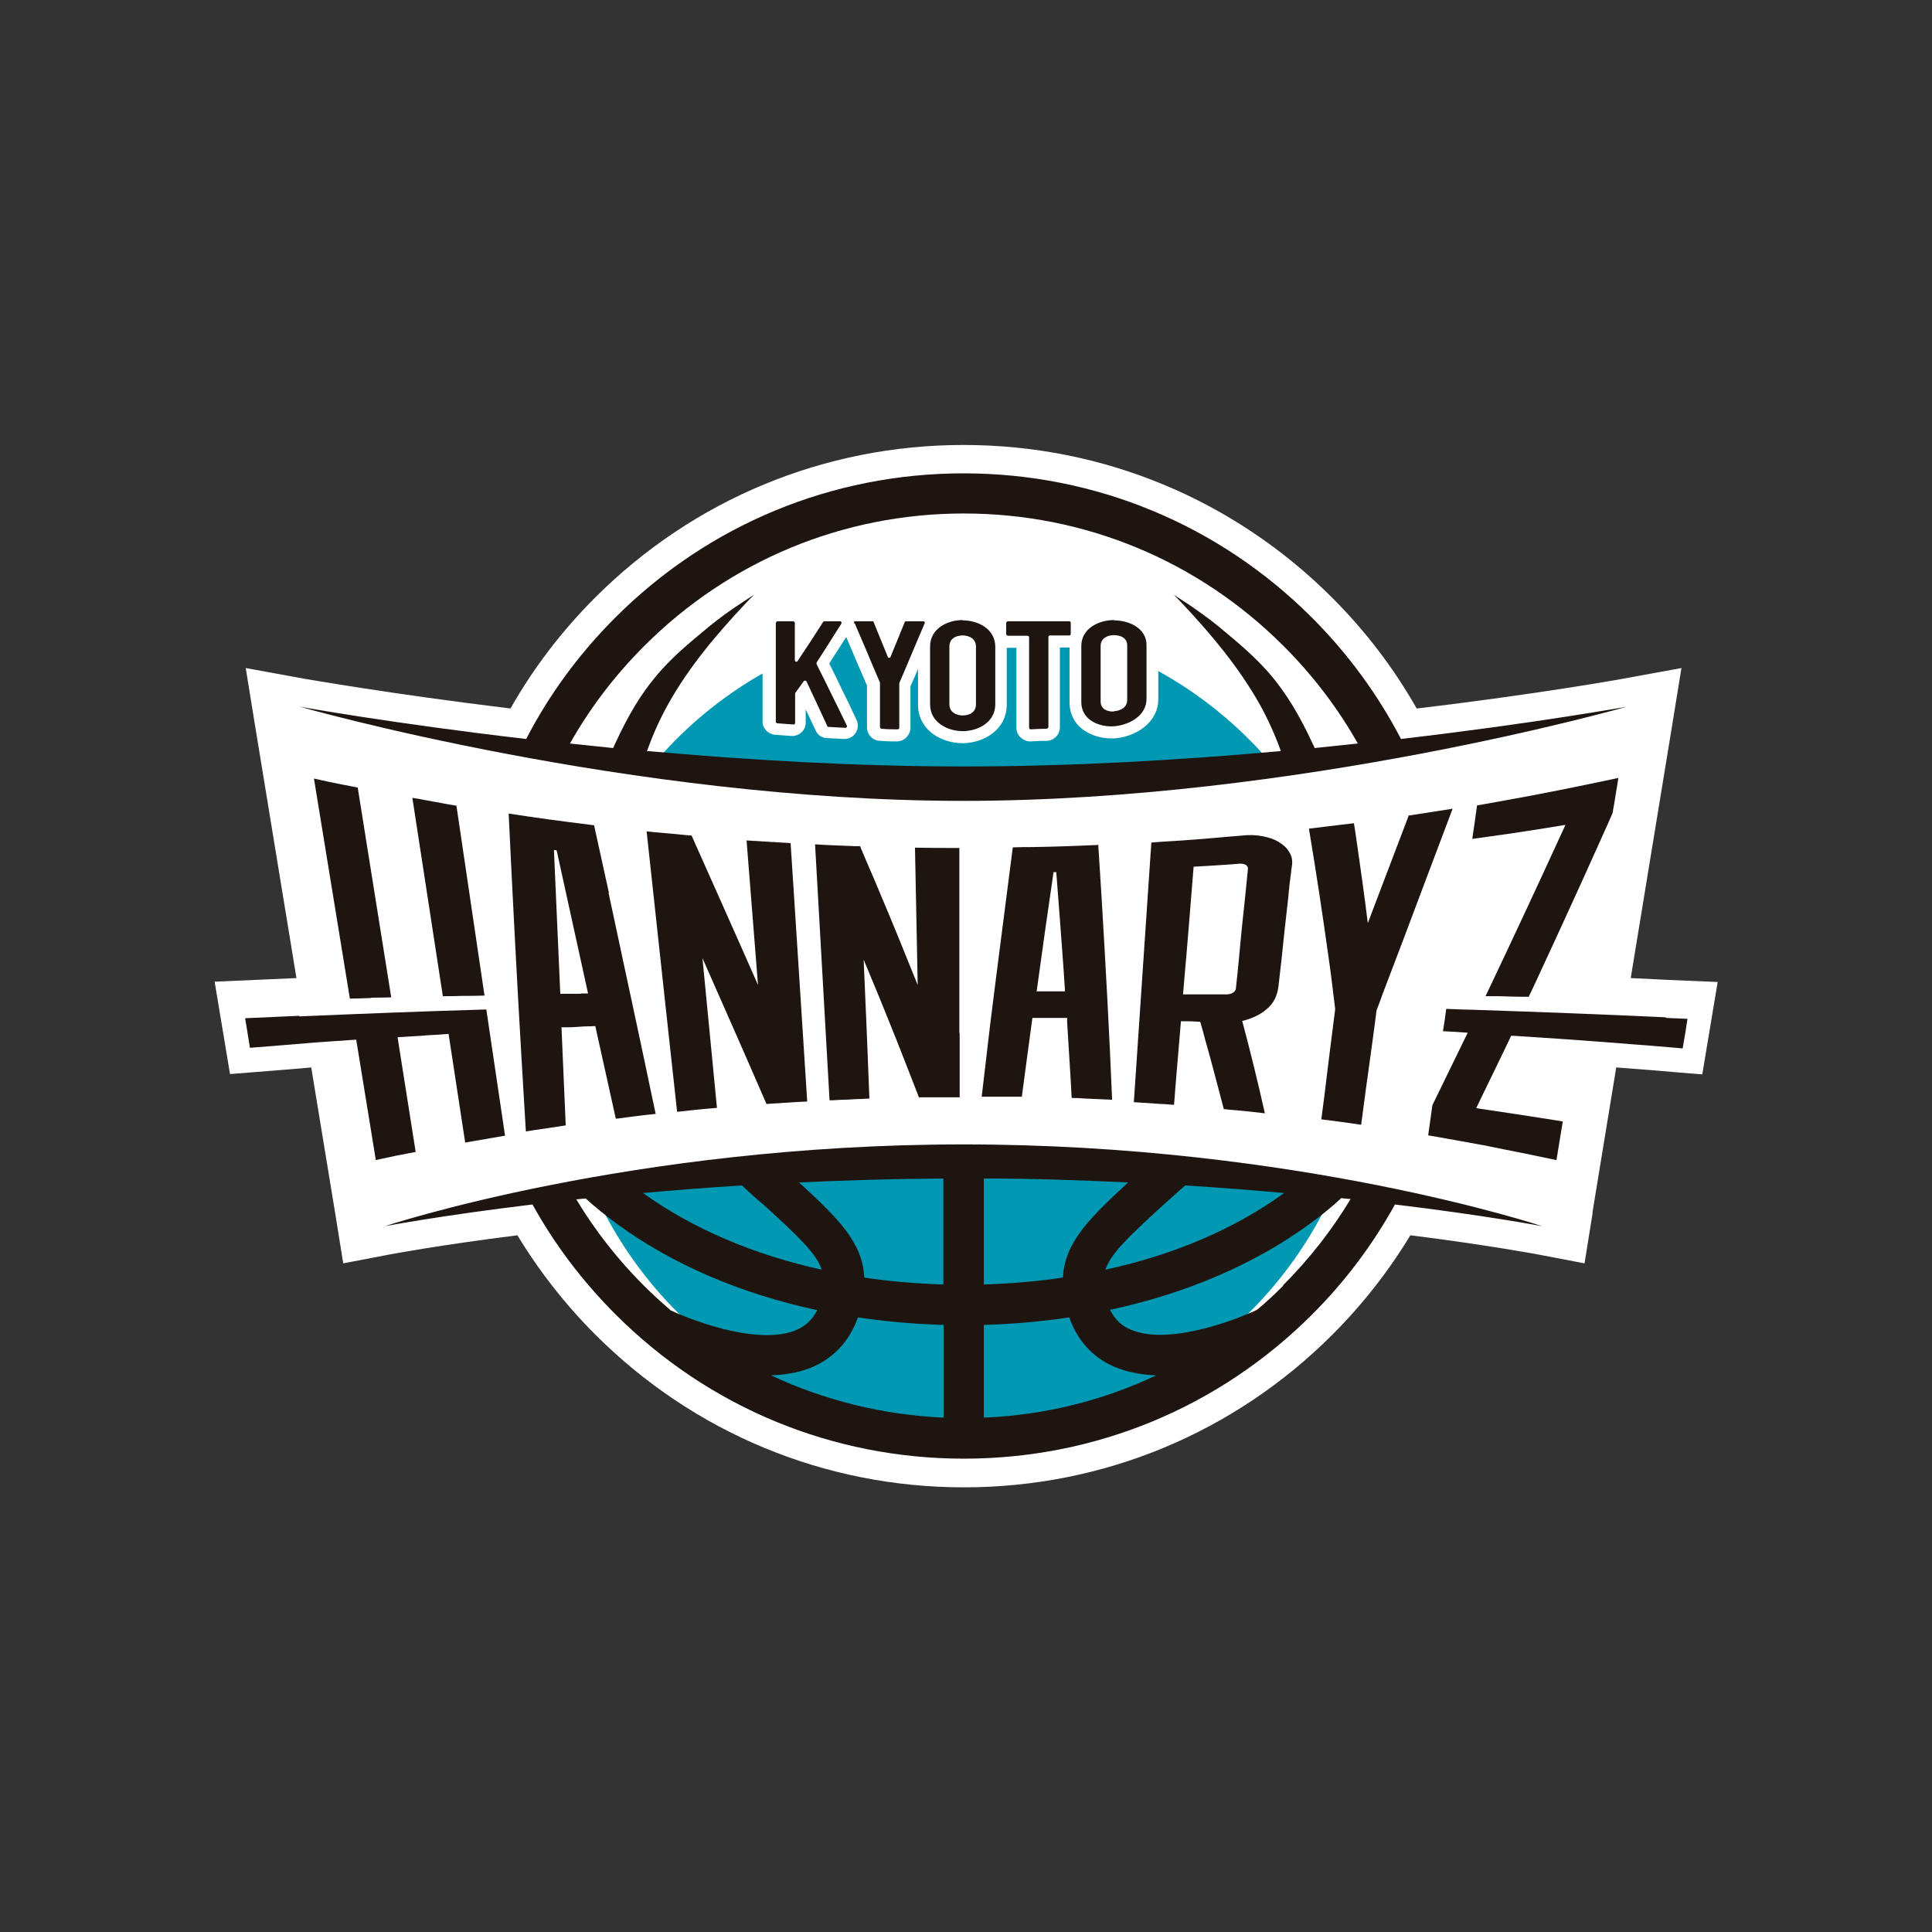 <?xml version="1.0" encoding="UTF-8"?>
<svg id="_レイヤー_1" data-name="レイヤー 1" xmlns="http://www.w3.org/2000/svg" width="64" height="64" viewBox="0 0 64 64">
  <rect x="0" y="0" width="64" height="64" fill="#333333" stroke="none"/>
  <defs>
    <style>
      .cls-1 {
        fill: #1e1511;
      }

      .cls-2 {
        fill: #fff;
      }

      .cls-3 {
        fill: #0098b2;
      }
    </style>
  </defs>
  <path class="cls-2" d="M52.75,40.18l.79-4.82c.44.03.88.07,1.29.1.22.02.57.05.81.07l.75.06.51-3.06-.92-.04c-.24-.01-.47-.02-.71-.03-.41-.02-.83-.04-1.25-.06h0s1.38-8.42,1.38-8.42l.3-1.85-1.97.36s-2.76.5-6.8.98c-.76-1.34-1.7-2.57-2.8-3.67-3.26-3.26-7.6-5.06-12.21-5.06h0c-4.61,0-8.95,1.8-12.21,5.06-1.1,1.1-2.04,2.33-2.8,3.67-4.03-.49-6.77-.98-6.8-.98l-1.97-.36.3,1.85,1.38,8.42h0c-.6.03-1.19.05-1.79.08l-.92.04.51,3.06.75-.06c.24-.02,1.68-.13,1.94-.16l.79,4.81.27,1.68,1.57-.3s1.58-.3,4.2-.63c.72,1.19,1.59,2.3,2.58,3.29,3.26,3.26,7.6,5.06,12.21,5.06,4.61,0,8.95-1.8,12.21-5.06.99-.99,1.86-2.1,2.58-3.29,2.62.33,4.18.63,4.2.63l1.57.3.27-1.68Z"/>
  <g>
    <g>
      <path class="cls-2" d="M32,25.74c4.92,0,9.85-.47,13.78-1-2.62-4.99-7.84-8.39-13.87-8.39-6.01,0-11.23,3.39-13.85,8.37,3.96.53,8.95,1.02,13.94,1.02Z"/>
      <path class="cls-2" d="M32,38.63c-5.51,0-10.32.5-13.75.99,2.68,4.79,7.79,8.03,13.67,8.03,5.88,0,11.01-3.25,13.68-8.05-3.42-.48-8.18-.97-13.6-.97Z"/>
    </g>
    <g>
      <path class="cls-3" d="M38.37,22.22v.94c0,.78-.75,1.25-1.45,1.3-.04,0-.08,0-.11,0-.4,0-.78-.14-1.03-.37-.23-.21-.35-.5-.35-.82v-1.82s0,0-.01,0h-.31s0,2.64,0,2.64c0,.24-.19.44-.43.45-.22,0-.33.01-.55.02,0,0,0,0-.01,0-.11,0-.22-.05-.31-.13-.09-.08-.14-.2-.14-.32v-2.65s-.3,0-.3,0h0s-.01,0-.02,0v1.88c0,.83-.76,1.28-1.47,1.28h0c-.34,0-.69-.11-.95-.29-.34-.24-.52-.59-.52-.99v-1.18c-.07.17-.15.36-.25.57v1.38c0,.12-.05.23-.14.32-.08.08-.19.13-.31.13,0,0,0,0-.01,0-.22,0-.33,0-.55-.02-.24,0-.43-.21-.43-.45v-1.38c-.16-.37-.28-.65-.4-.93-.09-.21-.18-.42-.28-.66,0,0-.01,0-.02,0-.19.3-.34.53-.55.86.16.32.29.58.41.84.15.3.3.61.49,1.02.07.14.06.3-.02.43-.08.13-.22.21-.37.21,0,0-.01,0-.02,0-.23-.01-.34-.02-.57-.03-.17,0-.32-.12-.38-.27-.13-.27-.22-.48-.32-.68v.44c0,.12-.05.24-.14.32-.09.08-.21.13-.33.12-.22-.02-.33-.02-.55-.04-.23-.02-.41-.21-.41-.44v-1.59c-1.32.75-2.5,1.72-3.49,2.86,3.16.33,6.68.57,10.2.57s6.93-.23,10.05-.56c-1.04-1.19-2.28-2.2-3.67-2.96Z"/>
      <path class="cls-3" d="M32,38.63c-4.79,0-9.05.37-12.34.8,2.09,4.69,6.79,7.96,12.26,7.96,5.47,0,10.18-3.28,12.27-7.98-3.26-.41-7.47-.78-12.18-.78Z"/>
    </g>
  </g>
  <g>
    <g>
      <g>
        <path class="cls-1" d="M36.4,27.99c-.72.03-1.47.06-2.2.07-.19,0-.42,0-.65.01-.03.25-.56,4.33-.74,5.79-.1.82-.19,1.65-.29,2.47.27,0,.57,0,.84,0,.14,0,.31,0,.49,0,.03-.25.27-2.02.27-2.02.03-.2.05-.39.08-.59.11,0,.22,0,.33,0,.19,0,.38,0,.57,0,.08,0,.17,0,.25,0,0,.05,0,.1,0,.14l.11,1.78c.01.23.03.47.04.73.18,0,.29.01.43.02.32.01.59.03.91.04-.09-2.19-.21-4.38-.34-6.56-.04-.63-.08-1.27-.12-1.9ZM35.14,32.84c-.19,0-.38,0-.57,0-.08,0-.15,0-.23,0,.1-.69.19-1.39.29-2.08.08-.57.27-1.87.27-1.87.04,0,.06,0,.09,0,0,0,.09,1.15.11,1.43.06.84.13,1.68.18,2.52-.05,0-.1,0-.15,0Z"/>
        <path class="cls-1" d="M42.36,27.89c-.15-.09-.33-.15-.54-.19s-.44-.05-.68-.02c-.24.02-.74.06-.94.08-.32.03-1,.08-1.33.1-.2.01-.49.03-.73.05-.02.25-.01.21-.03.44-.09,1.33-.16,2.38-.25,3.71-.1,1.48-.2,2.97-.3,4.45.3.02.58.04.88.06.14,0,.28.02.45.03.02-.22.03-.32.04-.51.05-.61.17-2.04.19-2.26.26,0,.38,0,.64.02.07.23.11.39.16.58.17.59.3,1.1.46,1.7.05.2.1.38.16.61.18.02.29.03.43.04.32.03.6.06.93.1-.23-1.03-.48-2.05-.75-3.06.29-.07.58-.19.81-.39.24-.2.35-.45.39-.75.07-.61.14-1.22.2-1.83.04-.39.09-.77.13-1.16v.02c0-.1.02-.21.03-.32,0-.03,0-.06.01-.1,0-.05.01-.1.02-.15,0-.05.01-.11.02-.16.01-.1.02-.21.04-.32.02-.16-.01-.31-.09-.43-.07-.13-.19-.24-.34-.33ZM41.19,30.24c-.02.16-.14,1.38-.15,1.53s-.08.79-.1.98c-.01.11-.15.19-.31.19-.19,0-.35,0-.5,0-.15,0-.29,0-.44,0-.15,0-.31,0-.5,0,.02-.24.09-1.09.11-1.28.02-.19.22-2.71.24-2.95.2-.01.37-.02.53-.03.16-.01.3-.02.46-.03.16-.01.33-.02.53-.04.17-.01.29.06.28.17-.02.2-.13,1.31-.15,1.48ZM42.73,29.18v.06s0-.02,0-.02c0-.01,0-.02,0-.03Z"/>
        <path class="cls-1" d="M24.73,27.83c.13,1.6.25,3.2.38,4.8-.36-.83-2.2-4.95-2.2-4.95-.2-.02-.36-.03-.52-.05-.15-.01-.3-.03-.45-.04s-.32-.03-.52-.05c.3,2.81,1.01,9.29,1.01,9.29.18-.02.32-.03.46-.05.14-.01.27-.03.4-.04.14-.01.29-.03.46-.04l-.48-4.96c.71,1.61,1.42,3.21,2.12,4.83l.31-.02c.11,0,.22-.02.34-.02.23-.02.47-.03.7-.04-.14-2.23-.51-7.93-.55-8.56-.49-.03-.98-.06-1.47-.09Z"/>
        <path class="cls-1" d="M31.78,34.22c0-.96,0-1.91,0-2.87,0-1.09,0-2.17,0-3.26-.49,0-.98,0-1.47-.01.03,1.52.06,3.03.09,4.55-.32-.79-.64-1.59-.97-2.38-.17-.4-.33-.79-.5-1.19-.05-.12-.11-.25-.16-.37,0,0-.22-.51-.28-.66-.06,0-.11,0-.17,0-.44-.02-.88-.03-1.32-.06.15,2.59.29,5.18.44,7.77l.04.71c.18,0,.33-.02.46-.02.14,0,.27-.01.4-.02.14,0,.29-.01.46-.02-.06-1.53-.12-3.06-.19-4.6.37.88.73,1.76,1.08,2.64.17.43.34.86.51,1.3l.24.62c.18,0,.33,0,.47,0s.27,0,.41,0c.14,0,.29,0,.47,0v-.69c0-.48,0-.95,0-1.43Z"/>
        <path class="cls-1" d="M20.17,29.57c-.09-.4-.49-2.23-.49-2.23l-.14-.02c-.9-.11-1.79-.23-2.69-.37.13,2.73.27,5.46.43,8.18.05.78.09,1.57.14,2.35.18-.03.32-.05.46-.07s.26-.04.4-.06.28-.04.46-.07l-.14-3.25c.07,0,.15,0,.22,0,.19,0,.37-.02.56-.03.11,0,.22,0,.34-.01l.68,3.07c.18-.02.32-.04.46-.06.14-.02.27-.03.4-.05.14-.02.29-.03.46-.05-.34-1.63-.69-3.26-1.04-4.89-.17-.81-.35-1.62-.52-2.43ZM19.25,32.92c-.19,0-.38,0-.57,0-.04,0-.08,0-.12,0l-.21-4.76s.06,0,.09.01l1.04,4.74c-.08,0-.16,0-.24,0Z"/>
        <path class="cls-1" d="M46.66,27.03c-.45,1.18-.9,2.37-1.35,3.55-.1-.82-.23-1.76-.35-2.58-.03-.19-.07-.51-.11-.73-.2.03-.26.03-.42.05-.39.05-.68.08-1.07.13.24,1.44.46,2.89.66,4.33.05.36.1.72.14,1.08l.07.57c-.03.24-.27,2.1-.35,2.81-.03.21-.08.6-.11.84.18.02.18.02.32.04.38.05.62.08,1,.14.09-.7.21-1.58.31-2.29.03-.2.17-1.25.2-1.5.09-.23.12-.32.2-.54.51-1.33.96-2.53,1.46-3.86.29-.76.57-1.52.86-2.28-.49.08-.99.15-1.48.23Z"/>
        <path class="cls-1" d="M55.17,33.7c-2.12-.1-4.25-.18-6.37-.25-.11,0-.7-.02-.89-.03-.02.15-.04.25-.05.36-.02.13-.04.25-.06.38.27.01.54.03.82.05-.24.49-.55,1.13-.79,1.62-.1.2-.28.57-.38.78-.03.2-.05.35-.07.5-.02.15-.04.3-.07.5.24.04.47.08.68.12.21.04.25.04.45.08.52.09.89.16,1.41.27.57.11,1.14.23,1.71.35.05-.32.08-.48.13-.8.03-.19.04-.23.08-.48-.23-.04-.5-.08-.69-.11-.71-.11-1.48-.23-2.18-.33.27-.56.54-1.11.81-1.67.06-.13.18-.38.25-.52.02-.03.08-.18.1-.21.12,0,.78.05.97.06,1.25.08,2.66.19,3.9.29.22.02.57.05.81.07l.02-.12c.05-.29.1-.57.14-.86-.23-.01-.47-.02-.7-.03Z"/>
        <path class="cls-1" d="M51.86,27.32c-.87,1.9-1.75,3.79-2.65,5.68.05,0,.1,0,.16,0,.22,0,.42,0,.63.01s.63.01.64.01c.03-.07.1-.2.13-.27.26-.56.55-1.19.81-1.75.52-1.13,1.02-2.23,1.53-3.37.11-.24.2-.45.31-.7.02-.11.03-.2.05-.29.01-.09.12-.71.14-.87-.98.21-1.97.41-2.96.6-.48.09-.95.17-1.43.26l-.29.05c-.03.22-.05.33-.07.5-.03.22-.06.39-.09.61.43-.06.85-.12,1.28-.18.61-.09,1.23-.19,1.84-.29Z"/>
        <path class="cls-1" d="M12.3,33.05c.19,0,.63-.01.66-.01l-1.11-6.95c-.19-.04-.35-.07-.51-.1s-.29-.06-.44-.09c-.15-.03-.31-.07-.5-.11l1.19,7.29c.05,0,.53-.01.71-.02Z"/>
        <path class="cls-1" d="M15.33,32.99c.23,0,.47,0,.72-.01,0,0-.89-6.03-.93-6.29-.19-.03-.36-.06-.51-.09s-.29-.05-.44-.08c-.15-.03-.31-.06-.51-.09l1.01,6.57c.21,0,.43,0,.66-.01Z"/>
        <path class="cls-1" d="M9.92,33.65c-.6.03-1.2.05-1.8.08.03.19.06.34.08.49.02.15.05.29.08.49.24-.02,1.77-.14,1.97-.16.2-.02,1.42-.1,1.55-.11l.65,3.99c.17-.04.32-.07.46-.1.14-.03.26-.06.4-.08.14-.03.28-.06.46-.09l-.6-3.8c.16-.01.31-.02.47-.03.19-.01.39-.02.59-.04.2-.01.41-.02.62-.04,0,0,0,0,.01,0l.55,3.6c.18-.03.32-.06.46-.08.14-.02.26-.05.4-.07.14-.02.28-.05.46-.08l-.62-4.18c-2.07.06-4.13.14-6.2.23Z"/>
      </g>
      <g>
        <path class="cls-1" d="M51.09,40.62s-8.13-2.71-19.17-2.71-19.17,2.71-19.17,2.71c0,0,1.82-.35,4.89-.72.73,1.32,1.65,2.54,2.75,3.64,3.08,3.08,7.18,4.78,11.54,4.78h0c4.36,0,8.46-1.7,11.54-4.78,1.1-1.1,2.01-2.32,2.74-3.64,3.06.37,4.88.72,4.88.72ZM32.59,39.04c1.67,0,3.27.06,4.78.13-1.31,1.21-2.1,2-2.16,3.15-.85.13-1.73.2-2.62.23,0-.85,0-1.82,0-2.92,0-.2,0-.39,0-.59ZM38.52,39.93c.23-.21.48-.43.74-.66,1.16.07,2.26.16,3.28.25-1.64,1.19-3.66,2.05-5.92,2.54.17-.52.72-1.05,1.9-2.13ZM31.25,42.55c-.9-.03-1.77-.1-2.62-.23-.05-1.15-.85-1.95-2.16-3.15,1.51-.07,3.11-.12,4.78-.13,0,.19,0,.39,0,.59,0,1.1,0,2.07,0,2.92ZM25.32,39.93c1.18,1.08,1.73,1.61,1.9,2.13-2.26-.5-4.28-1.36-5.92-2.54,1.02-.09,2.12-.18,3.28-.25.25.24.5.46.74.66ZM22.2,43.39c-.3-.26-.59-.52-.87-.8-.87-.87-1.62-1.83-2.24-2.86.1-.01.2-.02.31-.03.33.3.68.58,1.05.85,1.83,1.34,4.1,2.31,6.62,2.85-.13.27-.32.46-.57.6-1.17.62-3.4-.18-4.3-.6ZM31.25,46.96c-2-.09-3.94-.57-5.71-1.4.56-.02,1.11-.12,1.59-.38.45-.24.99-.69,1.29-1.54.92.14,1.87.22,2.84.25,0,.37,0,.72,0,1.03v2.04ZM32.59,46.96v-2.04c0-.31,0-.66,0-1.03.97-.03,1.91-.11,2.83-.25.3.85.84,1.3,1.29,1.54.48.25,1.03.36,1.59.38-1.77.84-3.71,1.32-5.71,1.4ZM42.51,42.59c-.28.28-.57.55-.87.8-.9.42-3.13,1.22-4.3.6-.25-.13-.43-.33-.57-.6,2.52-.54,4.79-1.51,6.62-2.85.37-.27.72-.55,1.04-.85.1.01.21.02.31.03-.62,1.03-1.37,1.99-2.24,2.86Z"/>
        <path class="cls-1" d="M46.41,24.48c-.76-1.46-1.75-2.82-2.95-4.02-3.08-3.08-7.18-4.78-11.54-4.78h0c-4.36,0-8.46,1.7-11.54,4.78-1.2,1.2-2.19,2.55-2.95,4.02-4.47-.52-7.5-1.07-7.5-1.07,0,0,10.91,3.12,21.98,3.12s21.98-3.12,21.98-3.12c0,0-3.03.55-7.49,1.07ZM21.43,24.89c.19-.54.42-1.05.69-1.54.7-1.26,1.63-2.35,2.55-3.33.05-.06.26-.27.31-.32,0,0-.2.13-.49.32-.29.19-.65.45-.97.71-.74.61-1.3,1.08-1.78,1.66-.49.58-.91,1.26-1.38,2.28-.02.04-.03.08-.05.11-.49-.05-.96-.1-1.43-.15.66-1.17,1.48-2.25,2.46-3.23,2.83-2.83,6.59-4.39,10.59-4.39h0c4,0,7.76,1.56,10.59,4.39.97.97,1.8,2.06,2.46,3.23-.46.05-.94.1-1.43.15-.02-.04-.03-.08-.05-.11-.47-1.02-.9-1.7-1.38-2.28-.49-.58-1.04-1.05-1.78-1.66-.32-.26-.69-.52-.97-.71-.29-.19-.49-.32-.49-.32.05.05.26.26.31.32.92.98,1.85,2.08,2.55,3.33.27.49.5,1,.69,1.53-3.23.29-6.86.51-10.49.51s-7.25-.22-10.48-.51Z"/>
      </g>
    </g>
    <g>
      <path class="cls-1" d="M26.28,20.58s.05.02.05.05c0,.5,0,.75,0,1.24,0,.05.06.07.09.03.34-.51.51-.77.85-1.3,0-.01.03-.02.04-.02.21,0,.31,0,.52,0,.04,0,.06.05.04.08-.33.52-.49.78-.82,1.29,0,.01,0,.03,0,.05.2.4.35.7.5,1.01.15.3.3.61.5,1.02.02.03,0,.08-.04.08-.23-.01-.34-.02-.57-.03-.02,0-.04-.02-.04-.04-.27-.59-.41-.88-.68-1.46-.02-.04-.06-.04-.09-.02-.12.16-.17.24-.29.4,0,.01,0,.02,0,.03,0,.38,0,.58,0,.96,0,.03-.03.05-.05.05-.22-.02-.33-.02-.54-.04-.03,0-.05-.03-.05-.05v-3.28s.03-.05.05-.05c.22,0,.33,0,.54,0Z"/>
      <path class="cls-1" d="M28.28,20.65s.01-.07.04-.07c.23,0,.35,0,.58,0,.02,0,.04,0,.04.03.19.46.28.69.47,1.15.01.04.08.04.09,0,.19-.46.28-.69.47-1.15,0-.02.03-.03.04-.03.23,0,.35,0,.58,0,.03,0,.06.04.04.07-.17.4-.3.7-.42.99s-.25.59-.42.99c0,0,0,.01,0,.02,0,.58,0,.87,0,1.46,0,.03-.03.05-.05.05-.22,0-.33,0-.54-.02-.03,0-.05-.03-.05-.06,0-.58,0-.87,0-1.45,0,0,0-.01,0-.02-.17-.4-.3-.69-.42-.99-.13-.3-.25-.59-.42-.98Z"/>
      <path class="cls-1" d="M31.89,20.55c.49,0,1.08.27,1.08.88,0,.76,0,1.14,0,1.9,0,.61-.59.89-1.08.89-.49,0-1.08-.28-1.08-.89,0-.76,0-1.14,0-1.91,0-.61.59-.88,1.08-.88ZM31.89,23.7c.22,0,.44-.1.44-.37,0-.76,0-1.14,0-1.91,0-.26-.22-.37-.44-.37s-.44.1-.44.37c0,.76,0,1.14,0,1.91,0,.26.22.37.44.37Z"/>
      <path class="cls-1" d="M33.38,21.06s-.05-.03-.05-.05v-.38s.03-.05.05-.05c.41,0,.71,0,1.02,0s.61,0,1.02,0c.03,0,.05.02.05.05,0,.15,0,.22,0,.37,0,.03-.03.05-.05.05-.26,0-.39,0-.64,0-.03,0-.05.02-.05.05,0,.59,0,1.04,0,1.49,0,.45,0,.89,0,1.49,0,.03-.03.05-.05.06-.22,0-.33.01-.54.02-.03,0-.05-.03-.05-.05,0-.6,0-1.05,0-1.5,0-.45,0-.9,0-1.5,0-.03-.03-.05-.05-.05-.26,0-.39,0-.64,0Z"/>
      <path class="cls-1" d="M36.9,20.55c.49,0,1.08.25,1.08.82v1.78c0,.57-.59.87-1.08.91-.49.03-1.08-.21-1.08-.8,0-.74,0-1.11,0-1.86,0-.59.59-.86,1.08-.86ZM36.9,23.56c.21-.01.44-.12.44-.37,0-.72,0-1.08,0-1.81,0-.25-.22-.34-.44-.34-.21,0-.44.1-.44.36,0,.73,0,1.1,0,1.84,0,.25.22.34.44.33Z"/>
    </g>
  </g>
</svg>